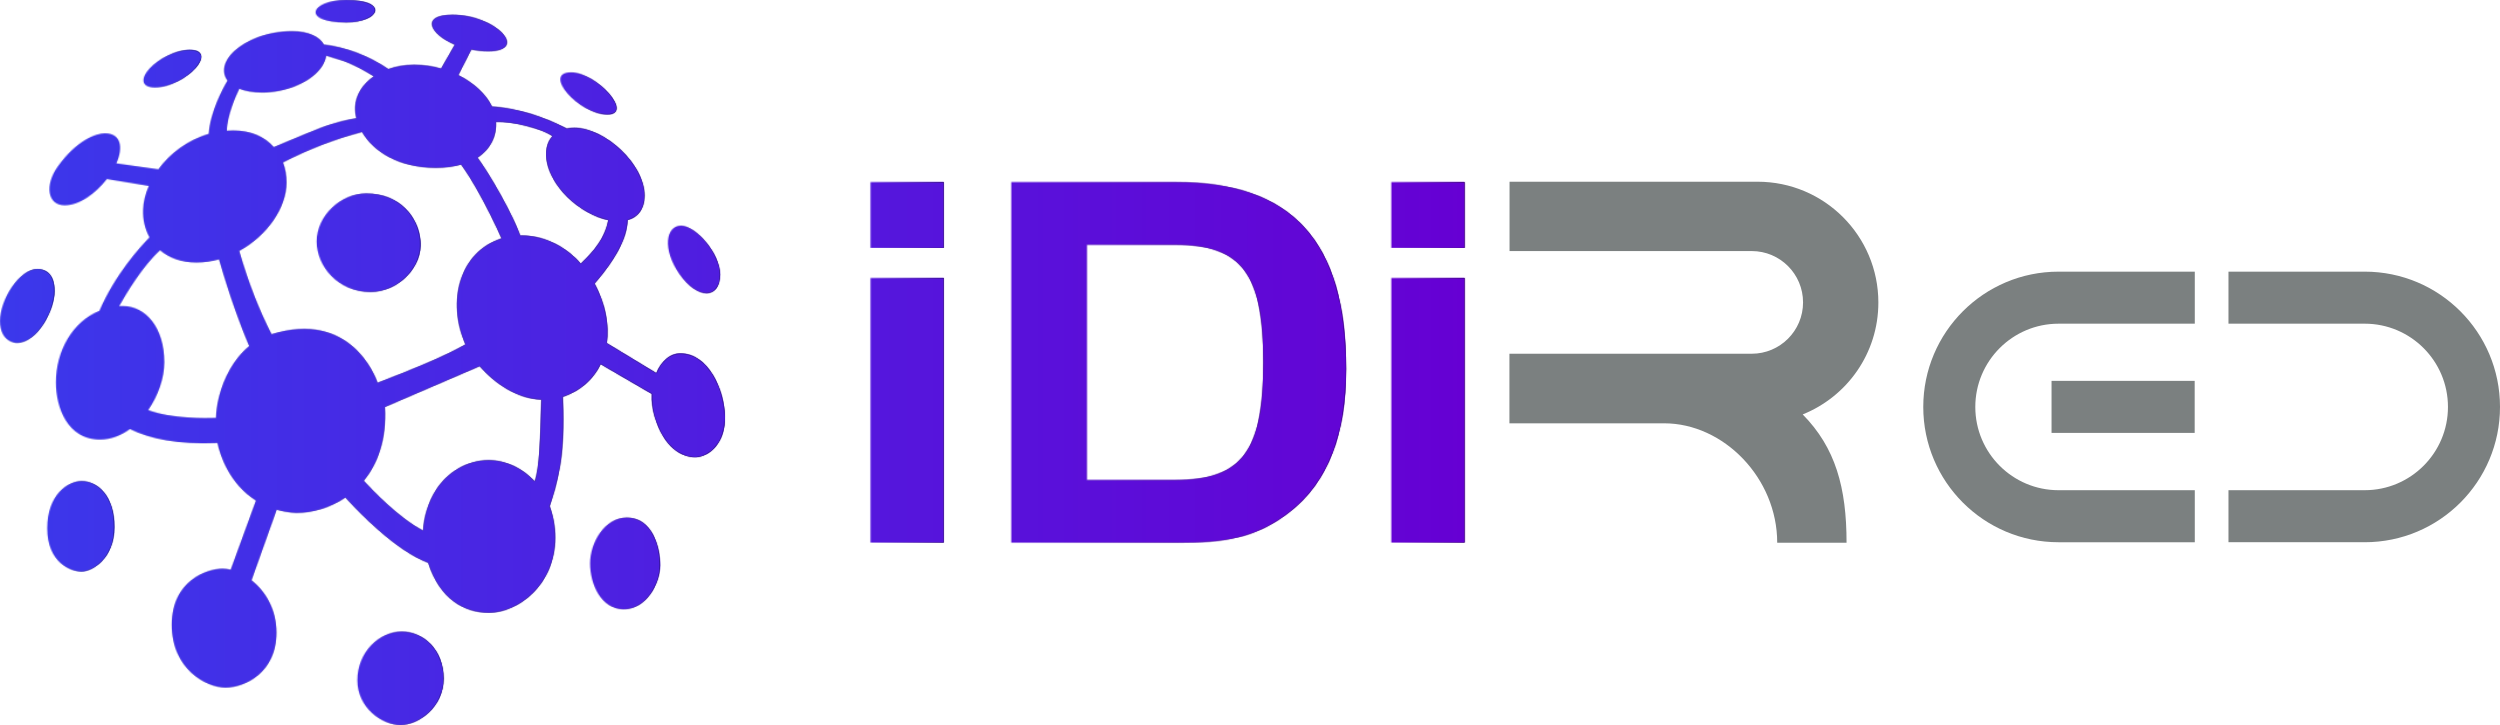 <?xml version="1.0" encoding="UTF-8"?> <svg xmlns="http://www.w3.org/2000/svg" xmlns:xlink="http://www.w3.org/1999/xlink" version="1.1" id="Capa_1" x="0px" y="0px" viewBox="0 0 2137.9 620" style="enable-background:new 0 0 2137.9 620;" xml:space="preserve"> <style type="text/css"> .st0{fill:#7B8080;} .st1{fill:url(#SVGID_1_);} .st2{fill:url(#SVGID_00000021835026534503513060000015893415321048060558_);} .st3{fill:url(#SVGID_00000183950261351578552630000002275462793192304558_);} .st4{fill:url(#SVGID_00000047055090491863521410000010657093309523128987_);} .st5{fill:url(#SVGID_00000039100861159799602370000006160554153756197024_);} .st6{fill:url(#SVGID_00000154418534723661314760000015766818688761818533_);} .st7{fill:url(#SVGID_00000067203007381831302470000008560196109774407358_);} .st8{fill:url(#SVGID_00000106844764820568157390000004701298246037749692_);} .st9{fill:url(#SVGID_00000061431345657386688460000005249222217112508331_);} .st10{fill:url(#SVGID_00000150093826281531686900000002591579060567606716_);} .st11{fill:url(#SVGID_00000129905397952850206740000014051933846639709349_);} .st12{fill:url(#SVGID_00000106868524894923914760000017254381850531485884_);} .st13{fill:url(#SVGID_00000121963231663222375680000012513841557462584767_);} .st14{fill:url(#SVGID_00000082355191704807489260000004005639511363563447_);} .st15{fill:url(#SVGID_00000042705807118039398510000017028594127426008978_);} .st16{filter:url(#Adobe_OpacityMaskFilter);} .st17{fill:#FFFFFF;} .st18{mask:url(#SVGID_00000089535490814041460650000010486081191868331918_);fill:url(#SVGID_00000116233701895382269460000014910882792593021872_);} </style> <g id="Capa_3"> </g> <g> <g> <g> <path id="XMLID_00000009556035145694578150000001473568821124213153_" class="st0" d="M1606.3,258.7c0-57-46.2-103.3-103.3-103.3 h-212.1v59.3h129.5h77.6c24.3,0,43.9,19.7,43.9,43.9c0,24.3-19.7,43.9-43.9,43.9h-207.2V362h132.3c50.9,0,96.7,46.8,96.7,102.1 h59.3c0-47.2-9.5-81.3-37.5-109.7C1579.6,339.1,1606.3,302.1,1606.3,258.7z"></path> <g id="XMLID_00000164513282905933511830000009609655260527183531_"> <rect id="XMLID_00000147932381968542203460000008009532039593937587_" x="1754.4" y="325.7" class="st0" width="122.4" height="44.5"></rect> <path id="XMLID_00000026864670901963396520000005248971617283649973_" class="st0" d="M1644.7,348 c0,63.9,51.8,115.7,115.7,115.7h116.5v-44.5h-116.5c-39.3,0-71.2-31.9-71.2-71.2s31.9-71.2,71.2-71.2h116.5v-44.5h-116.5 C1696.5,232.3,1644.7,284.1,1644.7,348z"></path> <path id="XMLID_00000116198606358384716500000004957183061320933530_" class="st0" d="M2022.2,232.3h-116.5v44.5h116.5 c39.3,0,71.2,31.9,71.2,71.2s-31.9,71.2-71.2,71.2h-116.5v44.5h116.5c63.9,0,115.7-51.8,115.7-115.7S2086.1,232.3,2022.2,232.3z "></path> </g> </g> </g> <g> <linearGradient id="SVGID_1_" gradientUnits="userSpaceOnUse" x1="744.4" y1="183.85" x2="807.1" y2="183.85"> <stop offset="5.019339e-09" style="stop-color:#FFFFFF"></stop> <stop offset="1" style="stop-color:#000000"></stop> </linearGradient> <rect x="744.4" y="155.7" class="st1" width="62.7" height="56.3"></rect> <linearGradient id="SVGID_00000136370649604415945740000002307527860674005651_" gradientUnits="userSpaceOnUse" x1="744.4" y1="350.85" x2="807.1" y2="350.85"> <stop offset="5.019339e-09" style="stop-color:#FFFFFF"></stop> <stop offset="1" style="stop-color:#000000"></stop> </linearGradient> <rect x="744.4" y="237.7" style="fill:url(#SVGID_00000136370649604415945740000002307527860674005651_);" width="62.7" height="226.3"></rect> <linearGradient id="SVGID_00000167377614083665998710000002561368394610734255_" gradientUnits="userSpaceOnUse" x1="864.8" y1="309.9" x2="1151.2" y2="309.9"> <stop offset="5.019339e-09" style="stop-color:#FFFFFF"></stop> <stop offset="1" style="stop-color:#000000"></stop> </linearGradient> <path style="fill:url(#SVGID_00000167377614083665998710000002561368394610734255_);" d="M1006,155.7H864.8v308.4h143 c37.4,0,66.1-3,96.2-27.1c31.7-25.3,47.2-65.7,47.2-121.5C1151.2,206.4,1105.2,155.7,1006,155.7z M1004.7,410.4h-75.2v-201h75.2 c57.6,0,75.6,24.9,75.6,100.5C1080.3,385.9,1062.3,410.4,1004.7,410.4z"></path> <linearGradient id="SVGID_00000025412465627287505980000009174581167294768003_" gradientUnits="userSpaceOnUse" x1="1189.8" y1="183.85" x2="1252.5" y2="183.85"> <stop offset="5.019339e-09" style="stop-color:#FFFFFF"></stop> <stop offset="1" style="stop-color:#000000"></stop> </linearGradient> <rect x="1189.8" y="155.7" style="fill:url(#SVGID_00000025412465627287505980000009174581167294768003_);" width="62.7" height="56.3"></rect> <linearGradient id="SVGID_00000090268373441363410420000003828764746821912231_" gradientUnits="userSpaceOnUse" x1="1189.8" y1="350.85" x2="1252.5" y2="350.85"> <stop offset="5.019339e-09" style="stop-color:#FFFFFF"></stop> <stop offset="1" style="stop-color:#000000"></stop> </linearGradient> <rect x="1189.8" y="237.7" style="fill:url(#SVGID_00000090268373441363410420000003828764746821912231_);" width="62.7" height="226.3"></rect> <linearGradient id="SVGID_00000094619536377299204770000016389905285301854902_" gradientUnits="userSpaceOnUse" x1="269.901" y1="9.6" x2="320.835" y2="9.6"> <stop offset="5.019339e-09" style="stop-color:#FFFFFF"></stop> <stop offset="1" style="stop-color:#000000"></stop> </linearGradient> <path style="fill:url(#SVGID_00000094619536377299204770000016389905285301854902_);" d="M296.1,19.2c28.7,0,37-19.2,0-19.2 C265.6,0,257,19.2,296.1,19.2z"></path> <linearGradient id="SVGID_00000021111260960139127470000006368655814955779467_" gradientUnits="userSpaceOnUse" x1="122.689" y1="58.7" x2="172.129" y2="58.7"> <stop offset="5.019339e-09" style="stop-color:#FFFFFF"></stop> <stop offset="1" style="stop-color:#000000"></stop> </linearGradient> <path style="fill:url(#SVGID_00000021111260960139127470000006368655814955779467_);" d="M132.4,74.8c13.2,0,27.6-8.4,34.8-16.5 c7.2-8,7.3-15.7-5-15.7s-27,8-34.4,16.1C120.4,66.8,120.3,74.8,132.4,74.8z"></path> <linearGradient id="SVGID_00000167393854773293583820000018341032820492476592_" gradientUnits="userSpaceOnUse" x1="479.159" y1="79.9" x2="527.299" y2="79.9"> <stop offset="5.019339e-09" style="stop-color:#FFFFFF"></stop> <stop offset="1" style="stop-color:#000000"></stop> </linearGradient> <path style="fill:url(#SVGID_00000167393854773293583820000018341032820492476592_);" d="M519.4,97.9c22.8,0-8.8-36-31.1-36 C463.3,61.9,494.9,97.9,519.4,97.9z"></path> <linearGradient id="SVGID_00000076596297372493169580000012071479146544524176_" gradientUnits="userSpaceOnUse" x1="270.8" y1="207.55" x2="359.75" y2="207.55"> <stop offset="5.019339e-09" style="stop-color:#FFFFFF"></stop> <stop offset="1" style="stop-color:#000000"></stop> </linearGradient> <path style="fill:url(#SVGID_00000076596297372493169580000012071479146544524176_);" d="M359.6,206 c-1.8-20.6-17.9-40.6-46.5-40.6c-21.5,0-42.3,18.9-42.3,41.1c0,21.4,18.5,43.2,45.9,43.2C341.4,249.7,361.7,227.6,359.6,206z"></path> <linearGradient id="SVGID_00000073705675982796783660000006194805652451043723_" gradientUnits="userSpaceOnUse" x1="0" y1="261.65" x2="46.7" y2="261.65"> <stop offset="5.019339e-09" style="stop-color:#FFFFFF"></stop> <stop offset="1" style="stop-color:#000000"></stop> </linearGradient> <path style="fill:url(#SVGID_00000073705675982796783660000006194805652451043723_);" d="M32,230c-15.2,0-32,25.9-32,44.5 c0,18.6,14.2,18.8,14.2,18.8c18.2,0,32.5-28.6,32.5-44.3C46.7,233.3,38.1,230,32,230z"></path> <linearGradient id="SVGID_00000124133417064234355180000009506004665559796097_" gradientUnits="userSpaceOnUse" x1="571.183" y1="221.875" x2="615.8" y2="221.875"> <stop offset="5.019339e-09" style="stop-color:#FFFFFF"></stop> <stop offset="1" style="stop-color:#000000"></stop> </linearGradient> <path style="fill:url(#SVGID_00000124133417064234355180000009506004665559796097_);" d="M615.8,234.8c0-18.2-20.8-41.8-33.4-41.8 c-12.8,0-16.5,19.8-1.2,41.6C596.6,256.5,615.8,255.7,615.8,234.8z"></path> <linearGradient id="SVGID_00000051356303732745941040000016002534281896708267_" gradientUnits="userSpaceOnUse" x1="42.261" y1="300.3" x2="620.026" y2="300.3"> <stop offset="5.019339e-09" style="stop-color:#FFFFFF"></stop> <stop offset="1" style="stop-color:#000000"></stop> </linearGradient> <path style="fill:url(#SVGID_00000051356303732745941040000016002534281896708267_);" d="M581.8,302.2c-9,0-16.3,6.8-20.6,16.8 L519,293.4c2.1-15.4-1-33.1-10.5-50.9c17.1-19.6,27.6-38,28.3-54.3c8.6-2.4,14.4-9.1,14.4-21c0-26.8-33.7-57.9-60-57.9 c-2.3,0-4.5,0.2-6.5,0.6c-19.9-10.3-41.9-17.4-63.9-18.8c-5-10.4-15.4-20.2-28.8-26.9l11.1-21.8c4.6,0.9,9.4,1.4,14.5,1.4 c35.1,0,6.9-31.2-30.7-31.2c-27.4,0-19.6,16.6,2,25.6l-11.7,20.4c-7.3-2.1-15.1-3.2-23.1-3.2s-15.4,1.3-22,3.6 C314.7,47.2,295,40.1,277,38.1c-3.8-6.7-12.9-11.4-27.1-11.4c-21.7,0-39.4,7.7-49.7,17.1c-9,8.3-11,18-5.6,25.1 c-4.2,7.1-14.7,26.5-16.1,45.6c-17.9,5.2-33.1,16.6-43.1,30.3l-35.9-5.1c6-13.5,4.1-25.7-9.8-25.7c-7.6,0-24.2,5.9-40.3,28.4 c-11.5,16-8.8,33.2,5.9,33.2c12.8,0,26.6-10.3,36.1-22.5l35.9,5.9c-3,6.7-4.7,13.7-4.9,20.4c-0.3,8.5,1.6,16.6,5.5,23.6 c-8.7,8.8-29.5,31.9-42.9,62.8C62.1,275,47.8,300.1,47.8,327c0,21.5,9.9,48.9,37.7,48.9c9.2,0,18-3.4,25.6-9 c17.3,8.5,40.8,13.3,74.9,11.9c2.1,10.7,10.5,35.1,32.5,49c0.1,0.1,0.3,0.2,0.4,0.3l-21.6,59.1c-2.4-0.6-4.8-0.9-7-0.9 c-13.2,0-43.4,10.2-43.4,48s29.3,53.7,45.9,53.7s43.6-12.8,43.6-47c0-20.2-9.6-35.5-21.3-44.8l21.5-60.3 c9.9,2.8,17.3,2.7,17.3,2.7c12.7,0,28-4,41.5-13.1c10.8,11.9,42.9,45.5,70.7,55.8c10,31.3,31.1,42.7,51.9,42.7 c25.4,0,56.8-24,56.8-64.1c0-9.9-1.7-19-4.7-27c2.6-7.5,6.4-19.8,8.9-34.3c3.5-20.8,2.9-46.6,2.3-59.2 c14.9-4.9,26.1-14.9,32.4-27.9l43.7,25.4c-0.3,6.3,0.5,12.9,2.4,19.4c7.9,26.4,23,34.9,35.1,34.7c12.1-0.4,25.8-12.7,25.1-35.3 C619.3,333.1,605.8,302.2,581.8,302.2z M204.6,75.9c5.1,2,11.6,3.2,19.7,3.2c19.6,0,37.8-7.8,47-17.4c4.4-4.5,7-9.4,7.6-14.1 c2.3,0.7,5.8,1.7,11.2,3.4c11.7,3.5,24.1,10.9,29.5,14.3c-9.7,6.7-15.5,16.1-15.9,26.1c-0.1,3.2,0.2,6.5,1,9.7 c-6.3,1-18,3.4-30.7,8.3c-15.9,6.2-33.5,13.9-39.9,16.4c-7.6-8.7-19.1-14.2-34.8-14.2c-1.8,0-3.5,0.1-5.3,0.2 C194.1,99.1,201.6,82.1,204.6,75.9z M187.4,338.9c-1.7,6.6-2.5,12.9-2.7,18.5c-8.3,0.3-37.8,0.8-58-6.7 c8.5-12.3,13.8-27.3,13.8-40.9c0-29.7-15.9-48.1-35.6-48.1c-1,0-2,0-3,0.1c6.2-11,20.1-34.3,35-47.8c7.6,6.5,18.1,10.5,31.1,10.5 c6.6,0,13.1-1,19.3-2.7c9.2,31.8,18.1,56.1,25.8,74.2C199.6,307,191.3,323.7,187.4,338.9z M232.2,285.8 c-10.3-20.2-19.6-43.4-27.6-71.2c23.8-13,40.5-37,40.4-58.6c0-6-1-11.8-3-17.1c22.5-11.5,45-20.1,67.6-26 c9.7,16.7,31.2,30.6,63.1,30.6c8.2,0,15.4-1,21.6-2.7c8.6,11.3,22.6,36.3,34.6,63.1c-36.1,11.3-47,54-31,90.4 c0,0.1,0.1,0.1,0.1,0.2c-17.5,10-44.8,21.2-75.1,32.8C320.8,321.2,299.4,265.2,232.2,285.8z M457.3,411.7 c-10.6-11.6-24.8-18.1-39.2-18.2c-19.5,0-35.6,10.7-45,25c-7.3,11.2-10.8,24.5-11.3,35.2c-19.8-10.2-42.1-33.2-50.7-42.6 c11.8-14.3,19.6-34.9,18.1-63l81-34.9c12.5,14.4,31.6,27.8,52.7,28.6C461.9,376.2,461.3,399.7,457.3,411.7z M496.7,225.4 c-23-26.2-51.5-24-51.5-24c-0.1,0-0.2,0-0.3,0c-5.9-17-25.3-51.5-36.5-66.6c11.4-7.5,16.5-18.8,15.8-30.5 c14.5-0.5,39.3,5.8,48.2,12.1c-10.2,11.2-6,33.5,12.6,52c10.6,10.4,23.5,17.4,35.1,19.9C517.4,203.6,507.7,214.9,496.7,225.4z"></path> <linearGradient id="SVGID_00000033356320321045660720000011718308754898541460_" gradientUnits="userSpaceOnUse" x1="504.6" y1="481.8" x2="564.501" y2="481.8"> <stop offset="5.019339e-09" style="stop-color:#FFFFFF"></stop> <stop offset="1" style="stop-color:#000000"></stop> </linearGradient> <path style="fill:url(#SVGID_00000033356320321045660720000011718308754898541460_);" d="M536,442.6c-18.9,0-31.4,21.5-31.4,39.2 c0,17.8,9.5,39.2,28.8,39.2c19.4,0,31.1-22,31.1-37.6C564.6,467.9,557.9,442.6,536,442.6z"></path> <linearGradient id="SVGID_00000057119899261327374750000007603604850139654791_" gradientUnits="userSpaceOnUse" x1="40.4" y1="450.1" x2="97.8" y2="450.1"> <stop offset="5.019339e-09" style="stop-color:#FFFFFF"></stop> <stop offset="1" style="stop-color:#000000"></stop> </linearGradient> <path style="fill:url(#SVGID_00000057119899261327374750000007603604850139654791_);" d="M69.7,411.4c-11.1,0-29.3,11.1-29.3,40.4 s20.1,37,29.3,37s28.1-11,28.1-38.1C97.9,423.7,83.3,411.4,69.7,411.4z"></path> <linearGradient id="SVGID_00000176014568251833057440000012727759250030111163_" gradientUnits="userSpaceOnUse" x1="305.6" y1="580.05" x2="379.4" y2="580.05"> <stop offset="5.019339e-09" style="stop-color:#FFFFFF"></stop> <stop offset="1" style="stop-color:#000000"></stop> </linearGradient> <path style="fill:url(#SVGID_00000176014568251833057440000012727759250030111163_);" d="M343.5,540.1 c-19.4,0-37.9,17.8-37.9,41.6s21.3,38.3,36.9,38.3c15.6,0,36.9-15.3,36.9-39.7S362.5,540.1,343.5,540.1z"></path> </g> </g> <g id="Capa_5"> </g> <defs> <filter id="Adobe_OpacityMaskFilter" filterUnits="userSpaceOnUse" x="0" y="0" width="1257.1" height="620.9"> <feColorMatrix type="matrix" values="1 0 0 0 0 0 1 0 0 0 0 0 1 0 0 0 0 0 1 0"></feColorMatrix> </filter> </defs> <mask maskUnits="userSpaceOnUse" x="0" y="0" width="1257.1" height="620.9" id="SVGID_00000071527413851025521880000013612681143495733681_"> <g class="st16"> <g> <rect x="744.4" y="155.7" class="st17" width="62.7" height="56.3"></rect> <rect x="744.4" y="237.7" class="st17" width="62.7" height="226.3"></rect> <path class="st17" d="M1006,155.7H864.8v308.4h143c37.4,0,66.1-3,96.2-27.1c31.7-25.3,47.2-65.7,47.2-121.5 C1151.2,206.4,1105.2,155.7,1006,155.7z M1004.7,410.4h-75.2v-201h75.2c57.6,0,75.6,24.9,75.6,100.5 C1080.3,385.9,1062.3,410.4,1004.7,410.4z"></path> <rect x="1189.8" y="155.7" class="st17" width="62.7" height="56.3"></rect> <rect x="1189.8" y="237.7" class="st17" width="62.7" height="226.3"></rect> <path class="st17" d="M296.1,19.2c28.7,0,37-19.2,0-19.2C265.6,0,257,19.2,296.1,19.2z"></path> <path class="st17" d="M132.4,74.8c13.2,0,27.6-8.4,34.8-16.5c7.2-8,7.3-15.7-5-15.7s-27,8-34.4,16.1 C120.4,66.8,120.3,74.8,132.4,74.8z"></path> <path class="st17" d="M519.4,97.9c22.8,0-8.8-36-31.1-36C463.3,61.9,494.9,97.9,519.4,97.9z"></path> <path class="st17" d="M359.6,206c-1.8-20.6-17.9-40.6-46.5-40.6c-21.5,0-42.3,18.9-42.3,41.1c0,21.4,18.5,43.2,45.9,43.2 C341.4,249.7,361.7,227.6,359.6,206z"></path> <path class="st17" d="M32,230c-15.2,0-32,25.9-32,44.5c0,18.6,14.2,18.8,14.2,18.8c18.2,0,32.5-28.6,32.5-44.3S38.1,230,32,230z"></path> <path class="st17" d="M615.8,234.8c0-18.2-20.8-41.8-33.4-41.8c-12.8,0-16.5,19.8-1.2,41.6C596.6,256.5,615.8,255.7,615.8,234.8z "></path> <path class="st17" d="M581.8,302.2c-9,0-16.3,6.8-20.6,16.8L519,293.4c2.1-15.4-1-33.1-10.5-50.9c17.1-19.6,27.6-38,28.3-54.3 c8.6-2.4,14.4-9.1,14.4-21c0-26.8-33.7-57.9-60-57.9c-2.3,0-4.5,0.2-6.5,0.6c-19.9-10.3-41.9-17.4-63.9-18.8 c-5-10.4-15.4-20.2-28.8-26.9l11.1-21.8c4.6,0.9,9.4,1.4,14.5,1.4c35.1,0,6.9-31.2-30.7-31.2c-27.4,0-19.6,16.6,2,25.6 l-11.7,20.4c-7.3-2.1-15.1-3.2-23.1-3.2s-15.4,1.3-22,3.6C314.7,47.2,295,40.1,277,38.1c-3.8-6.7-12.9-11.4-27.1-11.4 c-21.7,0-39.4,7.7-49.7,17.1c-9,8.3-11,18-5.6,25.1c-4.2,7.1-14.7,26.5-16.1,45.6c-17.9,5.2-33.1,16.6-43.1,30.3l-35.9-5.1 c6-13.5,4.1-25.7-9.8-25.7c-7.6,0-24.2,5.9-40.3,28.4c-11.5,16-8.8,33.2,5.9,33.2c12.8,0,26.6-10.3,36.1-22.5l35.9,5.9 c-3,6.7-4.7,13.7-4.9,20.4c-0.3,8.5,1.6,16.6,5.5,23.6c-8.7,8.8-29.5,31.9-42.9,62.8C62.1,275,47.8,300.1,47.8,327 c0,21.5,9.9,48.9,37.7,48.9c9.2,0,18-3.4,25.6-9c17.3,8.5,40.8,13.3,74.9,11.9c2.1,10.7,10.5,35.1,32.5,49 c0.1,0.1,0.3,0.2,0.4,0.3l-21.6,59.1c-2.4-0.6-4.8-0.9-7-0.9c-13.2,0-43.4,10.2-43.4,48c0,37.8,29.3,53.7,45.9,53.7 s43.6-12.8,43.6-47c0-20.2-9.6-35.5-21.3-44.8l21.5-60.3c9.9,2.8,17.3,2.7,17.3,2.7c12.7,0,28-4,41.5-13.1 c10.8,11.9,42.9,45.5,70.7,55.8c10,31.3,31.1,42.7,51.9,42.7c25.4,0,56.8-24,56.8-64.1c0-9.9-1.7-19-4.7-27 c2.6-7.5,6.4-19.8,8.9-34.3c3.5-20.8,2.9-46.6,2.3-59.2c14.9-4.9,26.1-14.9,32.4-27.9l43.7,25.4c-0.3,6.3,0.5,12.9,2.4,19.4 c7.9,26.4,23,34.9,35.1,34.7c12.1-0.4,25.8-12.7,25.1-35.3C619.3,333.1,605.8,302.2,581.8,302.2z M204.6,75.9 c5.1,2,11.6,3.2,19.7,3.2c19.6,0,37.8-7.8,47-17.4c4.4-4.5,7-9.4,7.6-14.1c2.3,0.7,5.8,1.7,11.2,3.4 c11.7,3.5,24.1,10.9,29.5,14.3c-9.7,6.7-15.5,16.1-15.9,26.1c-0.1,3.2,0.2,6.5,1,9.7c-6.3,1-18,3.4-30.7,8.3 c-15.9,6.2-33.5,13.9-39.9,16.4c-7.6-8.7-19.1-14.2-34.8-14.2c-1.8,0-3.5,0.1-5.3,0.2C194.1,99.1,201.6,82.1,204.6,75.9z M187.4,338.9c-1.7,6.6-2.5,12.9-2.7,18.5c-8.3,0.3-37.8,0.8-58-6.7c8.5-12.3,13.8-27.3,13.8-40.9c0-29.7-15.9-48.1-35.6-48.1 c-1,0-2,0-3,0.1c6.2-11,20.1-34.3,35-47.8c7.6,6.5,18.1,10.5,31.1,10.5c6.6,0,13.1-1,19.3-2.7c9.2,31.8,18.1,56.1,25.8,74.2 C199.6,307,191.3,323.7,187.4,338.9z M232.2,285.8c-10.3-20.2-19.6-43.4-27.6-71.2c23.8-13,40.5-37,40.4-58.6c0-6-1-11.8-3-17.1 c22.5-11.5,45-20.1,67.6-26c9.7,16.7,31.2,30.6,63.1,30.6c8.2,0,15.4-1,21.6-2.7c8.6,11.3,22.6,36.3,34.6,63.1 c-36.1,11.3-47,54-31,90.4c0,0.1,0.1,0.1,0.1,0.2c-17.5,10-44.8,21.2-75.1,32.8C320.8,321.2,299.4,265.2,232.2,285.8z M457.3,411.7c-10.6-11.6-24.8-18.1-39.2-18.2c-19.5,0-35.6,10.7-45,25c-7.3,11.2-10.8,24.5-11.3,35.2 c-19.8-10.2-42.1-33.2-50.7-42.6c11.8-14.3,19.6-34.9,18.1-63l81-34.9c12.5,14.4,31.6,27.8,52.7,28.6 C461.9,376.2,461.3,399.7,457.3,411.7z M496.7,225.4c-23-26.2-51.5-24-51.5-24c-0.1,0-0.2,0-0.3,0c-5.9-17-25.3-51.5-36.5-66.6 c11.4-7.5,16.5-18.8,15.8-30.5c14.5-0.5,39.3,5.8,48.2,12.1c-10.2,11.2-6,33.5,12.6,52c10.6,10.4,23.5,17.4,35.1,19.9 C517.4,203.6,507.7,214.9,496.7,225.4z"></path> <path class="st17" d="M536,442.6c-18.9,0-31.4,21.5-31.4,39.2c0,17.8,9.5,39.2,28.8,39.2c19.4,0,31.1-22,31.1-37.6 C564.6,467.9,557.9,442.6,536,442.6z"></path> <path class="st17" d="M69.7,411.4c-11.1,0-29.3,11.1-29.3,40.4c0,29.3,20.1,37,29.3,37s28.1-11,28.1-38.1 C97.9,423.7,83.3,411.4,69.7,411.4z"></path> <path class="st17" d="M343.5,540.1c-19.4,0-37.9,17.8-37.9,41.6s21.3,38.3,36.9,38.3c15.6,0,36.9-15.3,36.9-39.7 S362.5,540.1,343.5,540.1z"></path> </g> </g> </mask> <linearGradient id="SVGID_00000098200396350687008860000007129734340520479910_" gradientUnits="userSpaceOnUse" x1="0" y1="310.429" x2="1257.144" y2="310.429"> <stop offset="1.488880e-03" style="stop-color:#3B38EB"></stop> <stop offset="1" style="stop-color:#6600D3"></stop> </linearGradient> <rect style="mask:url(#SVGID_00000071527413851025521880000013612681143495733681_);fill:url(#SVGID_00000098200396350687008860000007129734340520479910_);" width="1257.1" height="620.9"></rect> </svg> 